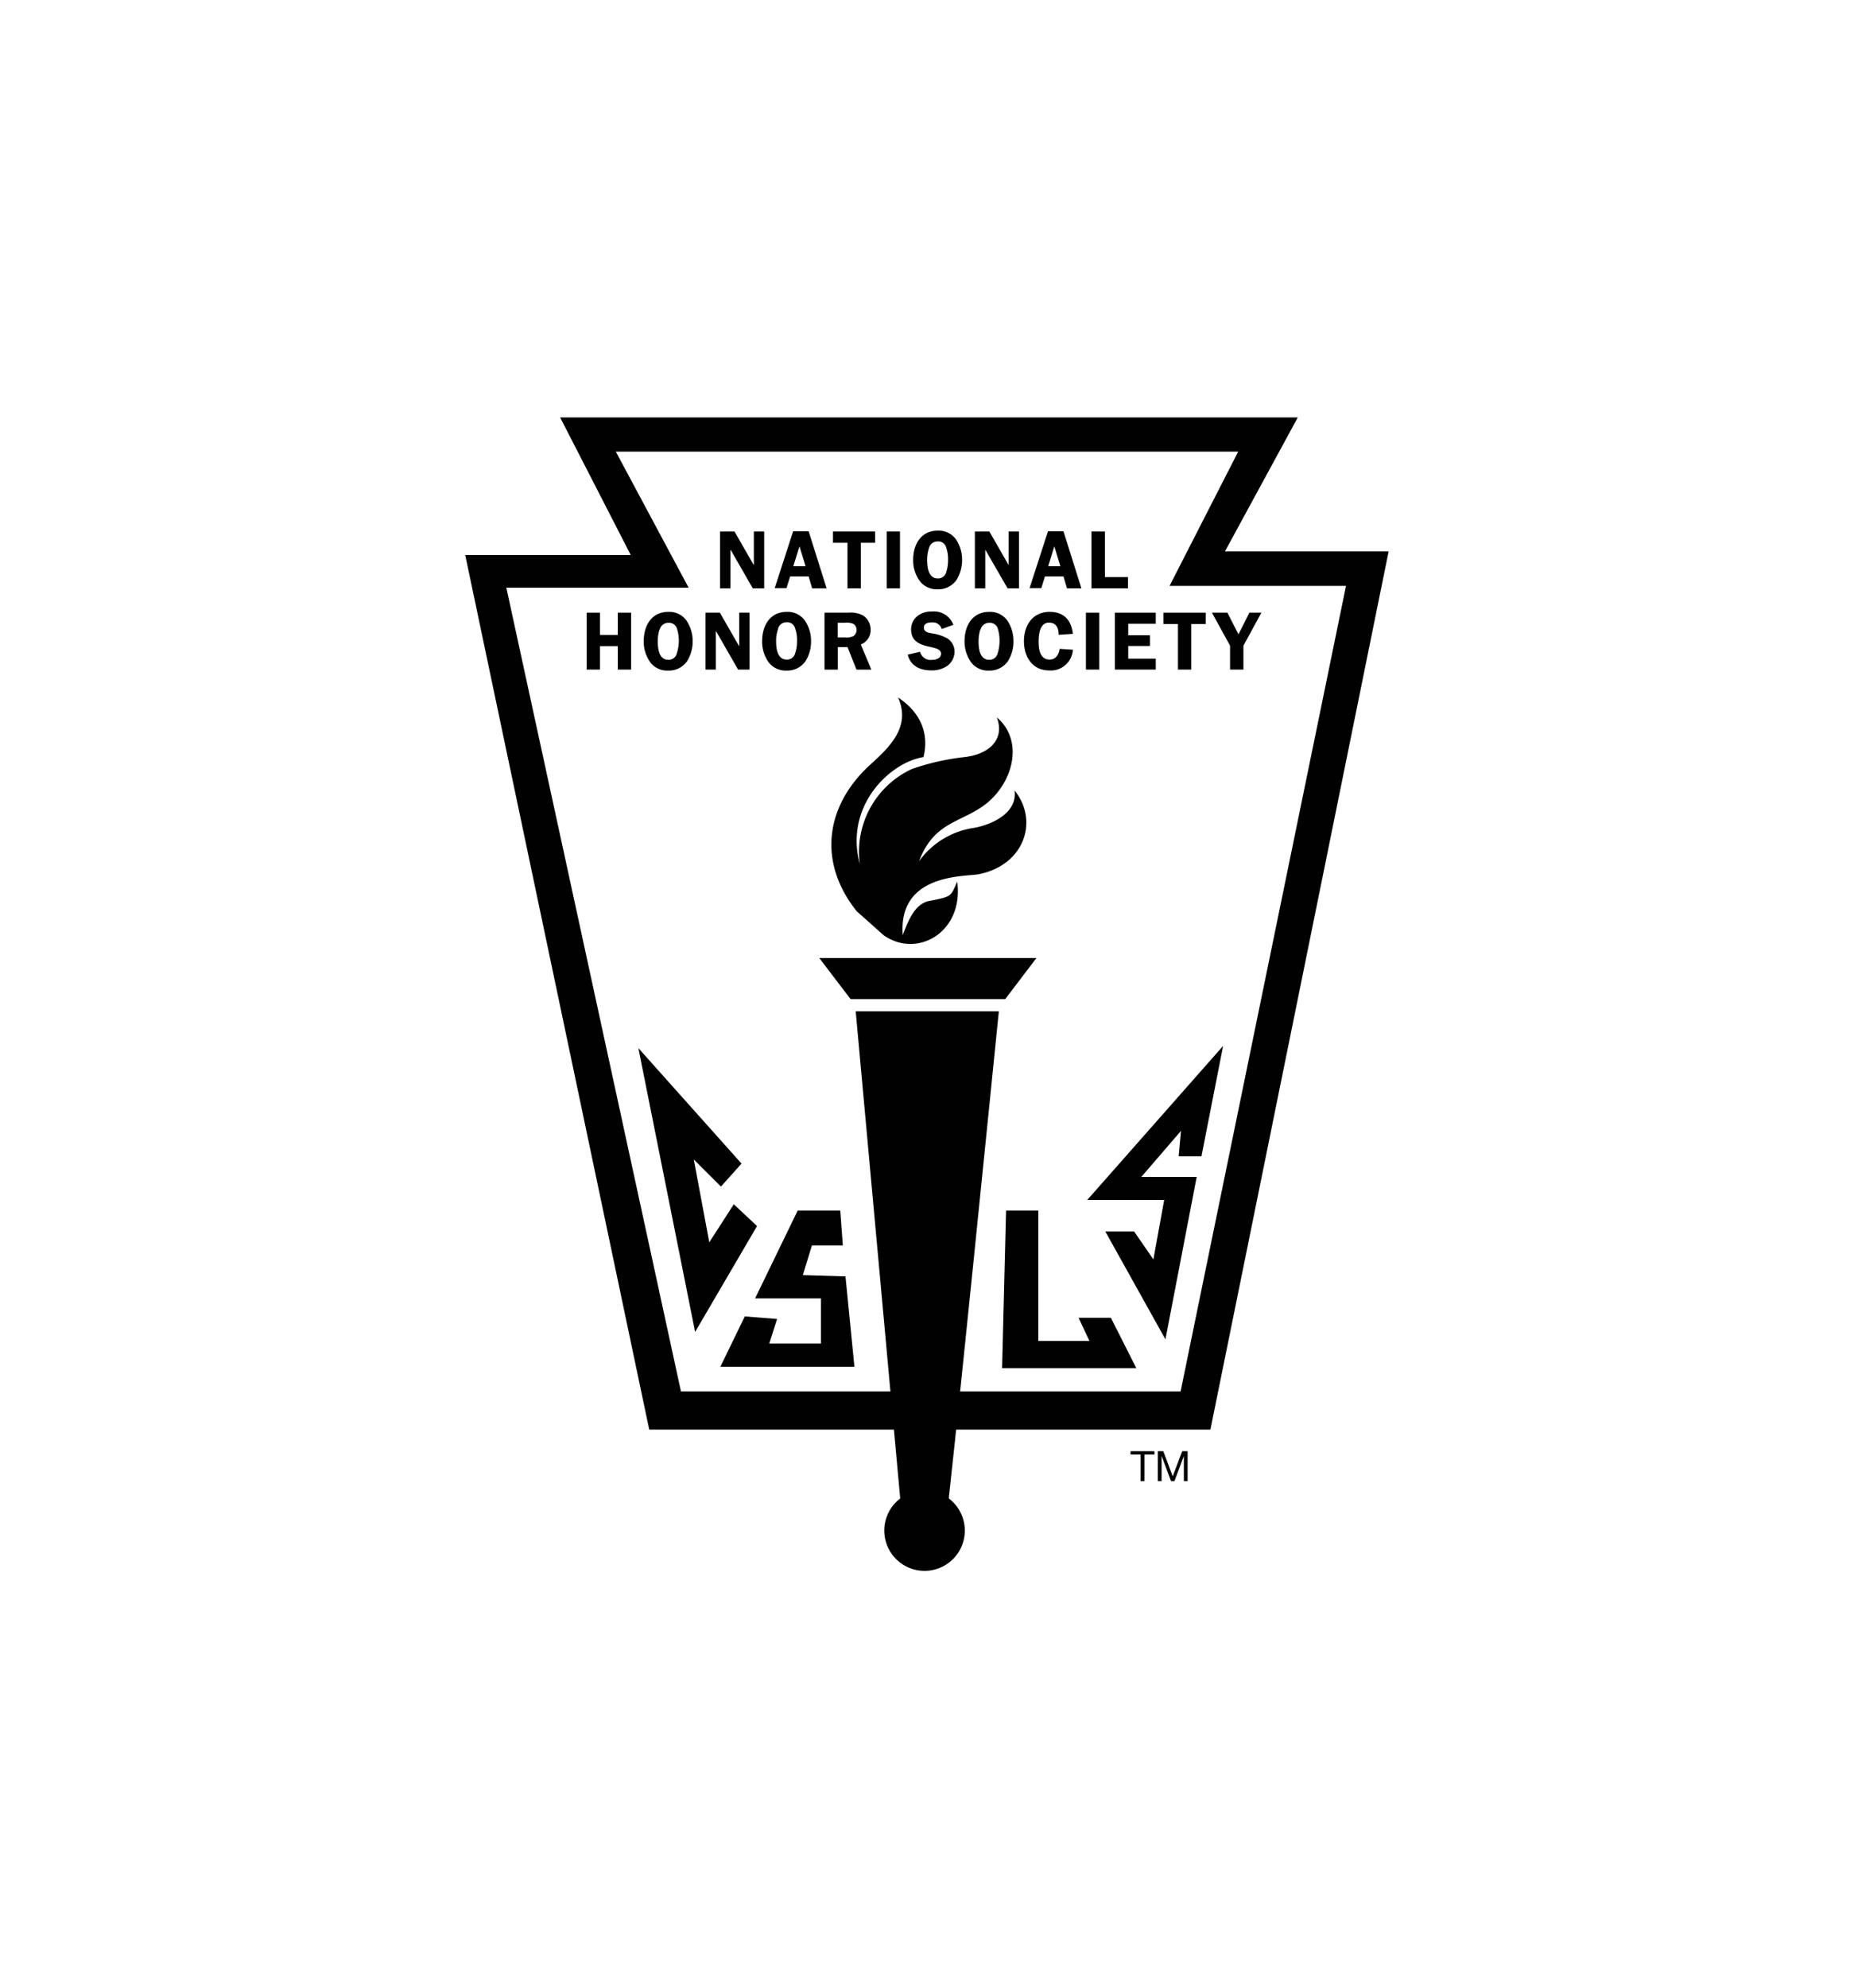 <svg id="Layer_1" data-name="Layer 1" xmlns="http://www.w3.org/2000/svg" viewBox="0 0 280 300"><defs><style>.cls-1{fill:#010101;}</style></defs><title>national honor society logo</title><path class="cls-1" d="M129.38,137.53c-6-7.51-4.64-16,2-22.07,2.7-2.48,6.3-5.63,4.25-10.19,3.71,2.46,4.64,5.78,3.84,9-5,.77-12,7.32-9.61,16.17a13.76,13.76,0,0,1,7.87-14.38,36.45,36.45,0,0,1,7.9-1.79c3.91-.43,6.15-2.79,4.91-6,4.07,3.44,2.56,9.68-1.56,13-3.7,2.94-7.87,2.6-10.18,8.71a12.41,12.41,0,0,1,8.11-5c2.56-.4,6.8-2.14,6.32-5.67,3.7,4.6,1.47,11.29-5.45,12.64-2,.39-12.16-.18-11.44,9.16.67-1.65,1.64-4.68,4-5.13,3.53-.68,3.19-.68,4.23-2.91,1,7.68-6.08,11.62-11.1,8.1Z"/><polygon class="cls-1" points="123.73 144.59 156.53 144.59 151.81 150.8 128.46 150.8 123.73 144.59"/><polygon class="cls-1" points="115.41 88.8 113.69 88.8 110.37 83.03 110.31 83.03 110.31 88.8 108.74 88.8 108.74 80.22 110.93 80.22 113.82 85.26 113.85 85.26 113.85 80.22 115.41 80.22 115.41 88.8"/><path class="cls-1" d="M124.84,88.8h-2.19L122.13,87h-2.8l-.55,1.77H117l2.78-8.58h2.35Zm-3.18-3.34-.92-3-.93,3Z"/><polygon class="cls-1" points="132.17 81.92 130.01 81.92 130.01 88.8 127.99 88.8 127.99 81.92 125.8 81.92 125.8 80.22 132.17 80.22 132.17 81.92"/><rect class="cls-1" x="133.91" y="80.22" width="2.01" height="8.58"/><path class="cls-1" d="M138.82,87.57a5.25,5.25,0,0,1-.91-3.08c0-2.27,1.14-4.4,3.71-4.4a3.19,3.19,0,0,1,2.75,1.31,5.47,5.47,0,0,1,.93,3.09,5.7,5.7,0,0,1-.82,3,3.3,3.3,0,0,1-2.86,1.45,3.21,3.21,0,0,1-2.8-1.36m1.48-4.86a5.71,5.71,0,0,0-.28,1.78c0,1.08.17,2.8,1.6,2.8a1.26,1.26,0,0,0,1.3-1,5.75,5.75,0,0,0,.26-1.81,5.33,5.33,0,0,0-.31-1.94,1.22,1.22,0,0,0-1.25-.83,1.32,1.32,0,0,0-1.32,1"/><polygon class="cls-1" points="153.9 88.8 152.17 88.8 148.84 83.03 148.8 83.03 148.8 88.8 147.23 88.8 147.23 80.22 149.42 80.22 152.31 85.26 152.33 85.26 152.33 80.22 153.9 80.22 153.9 88.8"/><path class="cls-1" d="M163.32,88.8h-2.18L160.61,87h-2.8l-.54,1.77h-1.78l2.78-8.58h2.34Zm-3.18-3.34-.91-3-.93,3Z"/><polygon class="cls-1" points="170.35 87.1 170.35 88.8 164.84 88.8 164.84 80.22 166.87 80.22 166.87 87.1 170.35 87.1"/><polygon class="cls-1" points="95.31 101.06 93.3 101.06 93.3 97.52 90.61 97.52 90.61 101.06 88.6 101.06 88.6 92.47 90.61 92.47 90.61 95.83 93.3 95.83 93.3 92.47 95.31 92.47 95.31 101.06"/><path class="cls-1" d="M98.13,99.84a5.28,5.28,0,0,1-.91-3.08c0-2.28,1.14-4.41,3.7-4.41a3.18,3.18,0,0,1,2.76,1.32,5.51,5.51,0,0,1,.93,3.09,5.67,5.67,0,0,1-.82,3,3.34,3.34,0,0,1-2.87,1.45,3.2,3.2,0,0,1-2.79-1.35M99.61,95a5.44,5.44,0,0,0-.27,1.79c0,1.08.17,2.79,1.58,2.79a1.25,1.25,0,0,0,1.3-1,6,6,0,0,0,0-3.75,1.24,1.24,0,0,0-1.26-.83,1.31,1.31,0,0,0-1.31,1"/><polygon class="cls-1" points="113.2 101.06 111.47 101.06 108.16 95.3 108.11 95.3 108.11 101.06 106.55 101.06 106.55 92.47 108.72 92.47 111.62 97.52 111.64 97.52 111.64 92.47 113.2 92.47 113.2 101.06"/><path class="cls-1" d="M116,99.84a5.34,5.34,0,0,1-.9-3.08c0-2.28,1.15-4.41,3.71-4.41a3.17,3.17,0,0,1,2.75,1.32,5.43,5.43,0,0,1,.93,3.09,5.58,5.58,0,0,1-.82,3,3.33,3.33,0,0,1-2.86,1.45A3.22,3.22,0,0,1,116,99.84m1.5-4.87a5.21,5.21,0,0,0-.29,1.79c0,1.08.17,2.79,1.6,2.79a1.26,1.26,0,0,0,1.29-1,5.46,5.46,0,0,0,.27-1.8,5.19,5.19,0,0,0-.32-2,1.2,1.2,0,0,0-1.24-.83,1.29,1.29,0,0,0-1.31,1"/><path class="cls-1" d="M126.52,101.07h-2v-8.6h3.66a3.92,3.92,0,0,1,2.21.45,2.55,2.55,0,0,1,1.1,2.14A2.31,2.31,0,0,1,130,97.27l1.6,3.8h-2.25L128,97.67h-1.47v3.4Zm0-4.87h1.1a2.5,2.5,0,0,0,1.25-.18,1.16,1.16,0,0,0,.49-1,1.07,1.07,0,0,0-.49-.87,2.68,2.68,0,0,0-1.29-.16h-1.06Z"/><path class="cls-1" d="M142.22,94.94a1.4,1.4,0,0,0-1.5-1c-.54,0-1.19.13-1.19.8s.74.78,1.24.86a6.87,6.87,0,0,1,2.27.73,2.39,2.39,0,0,1,1.12,2,2.69,2.69,0,0,1-1.07,2.15,4.07,4.07,0,0,1-2.51.7c-1.63,0-3.1-.7-3.49-2.37l1.86-.44a1.64,1.64,0,0,0,1.82,1.22c.57,0,1.35-.21,1.35-.93s-1-.85-1.52-1c-1.55-.32-3-.77-3-2.66a2.55,2.55,0,0,1,.93-2,3.27,3.27,0,0,1,2.17-.7,3.12,3.12,0,0,1,3.28,2Z"/><path class="cls-1" d="M146.58,99.84a5.35,5.35,0,0,1-.91-3.08c0-2.28,1.15-4.41,3.72-4.41a3.18,3.18,0,0,1,2.75,1.32,5.5,5.5,0,0,1,.92,3.09,5.58,5.58,0,0,1-.82,3,3.33,3.33,0,0,1-2.85,1.45,3.22,3.22,0,0,1-2.81-1.35M148.06,95a5.71,5.71,0,0,0-.27,1.79c0,1.08.16,2.79,1.6,2.79a1.27,1.27,0,0,0,1.29-1,6.43,6.43,0,0,0,0-3.75,1.24,1.24,0,0,0-1.25-.83,1.32,1.32,0,0,0-1.33,1"/><path class="cls-1" d="M159.88,95.81c0-1-.34-1.84-1.46-1.84-1.41,0-1.56,1.85-1.56,2.89s.15,2.69,1.67,2.69c.94,0,1.39-.79,1.5-1.62l2,.13a3.33,3.33,0,0,1-3.57,3.13c-2.57,0-3.82-2.08-3.82-4.42s1.28-4.42,3.88-4.42c2.17,0,3.28,1.26,3.51,3.32Z"/><rect class="cls-1" x="164" y="92.47" width="2.02" height="8.59"/><polygon class="cls-1" points="170.39 94.14 170.39 95.88 173.67 95.88 173.67 97.5 170.39 97.5 170.39 99.41 174.55 99.41 174.55 101.06 168.37 101.06 168.37 92.47 174.55 92.47 174.55 94.14 170.39 94.14"/><polygon class="cls-1" points="182.09 94.18 179.91 94.18 179.91 101.06 177.9 101.06 177.9 94.18 175.7 94.18 175.7 92.47 182.09 92.47 182.09 94.18"/><polygon class="cls-1" points="187.79 97.45 187.79 101.06 185.77 101.06 185.77 97.45 183.03 92.47 185.37 92.47 187.04 95.74 188.69 92.47 190.5 92.47 187.79 97.45"/><path class="cls-1" d="M185,83.22,196,63H84.59L95.26,83.77h-25l27.79,132H182.8L209.72,83.22ZM178.3,210H102.84L76.47,88.7H104L93,68.16h94L176.63,88.43h26.65Z"/><path class="cls-1" d="M136.22,229.07s-.13.76.51.8c1.55.11,5.81.23,6.12-.24s8-77,8-77H129.23Z"/><polygon class="cls-1" points="111.99 175.62 108.88 179.09 104.78 175 107.12 187.5 110.82 181.76 114.33 185.05 104.98 201.03 96.41 158.19 111.99 175.62"/><polygon class="cls-1" points="126.9 182.71 120.47 182.71 114.04 195.96 123.98 195.96 123.98 202.78 116.18 202.78 117.36 199.07 112.48 198.69 108.79 206.29 129.04 206.29 127.69 192.65 121.25 192.45 122.62 187.97 127.29 187.97 126.9 182.71"/><polygon class="cls-1" points="151.94 182.71 156.81 182.71 156.81 202.39 164.53 202.39 162.89 198.89 167.77 198.89 171.61 206.49 151.34 206.49 151.94 182.71"/><polygon class="cls-1" points="171.28 185.87 166.93 185.87 176.01 202.15 180.73 177.63 172.37 177.63 178.36 170.68 178.01 174.52 181.45 174.52 184.72 157.86 164.2 181.11 175.82 181.11 174.19 190.08 171.28 185.87"/><path class="cls-1" d="M145.71,231a6.08,6.08,0,1,1-6.08-6.07,6.08,6.08,0,0,1,6.08,6.07"/><polygon class="cls-1" points="170.74 219.53 170.74 219.03 174.35 219.03 174.35 219.53 172.85 219.53 172.85 223.54 172.25 223.54 172.25 219.53 170.74 219.53"/><polygon class="cls-1" points="175.69 219.03 177.11 222.82 178.54 219.03 179.36 219.03 179.36 223.54 178.79 223.54 178.79 219.79 178.78 219.79 177.37 223.54 176.85 223.54 175.45 219.79 175.43 219.79 175.43 223.54 174.86 223.54 174.86 219.03 175.69 219.03"/></svg>